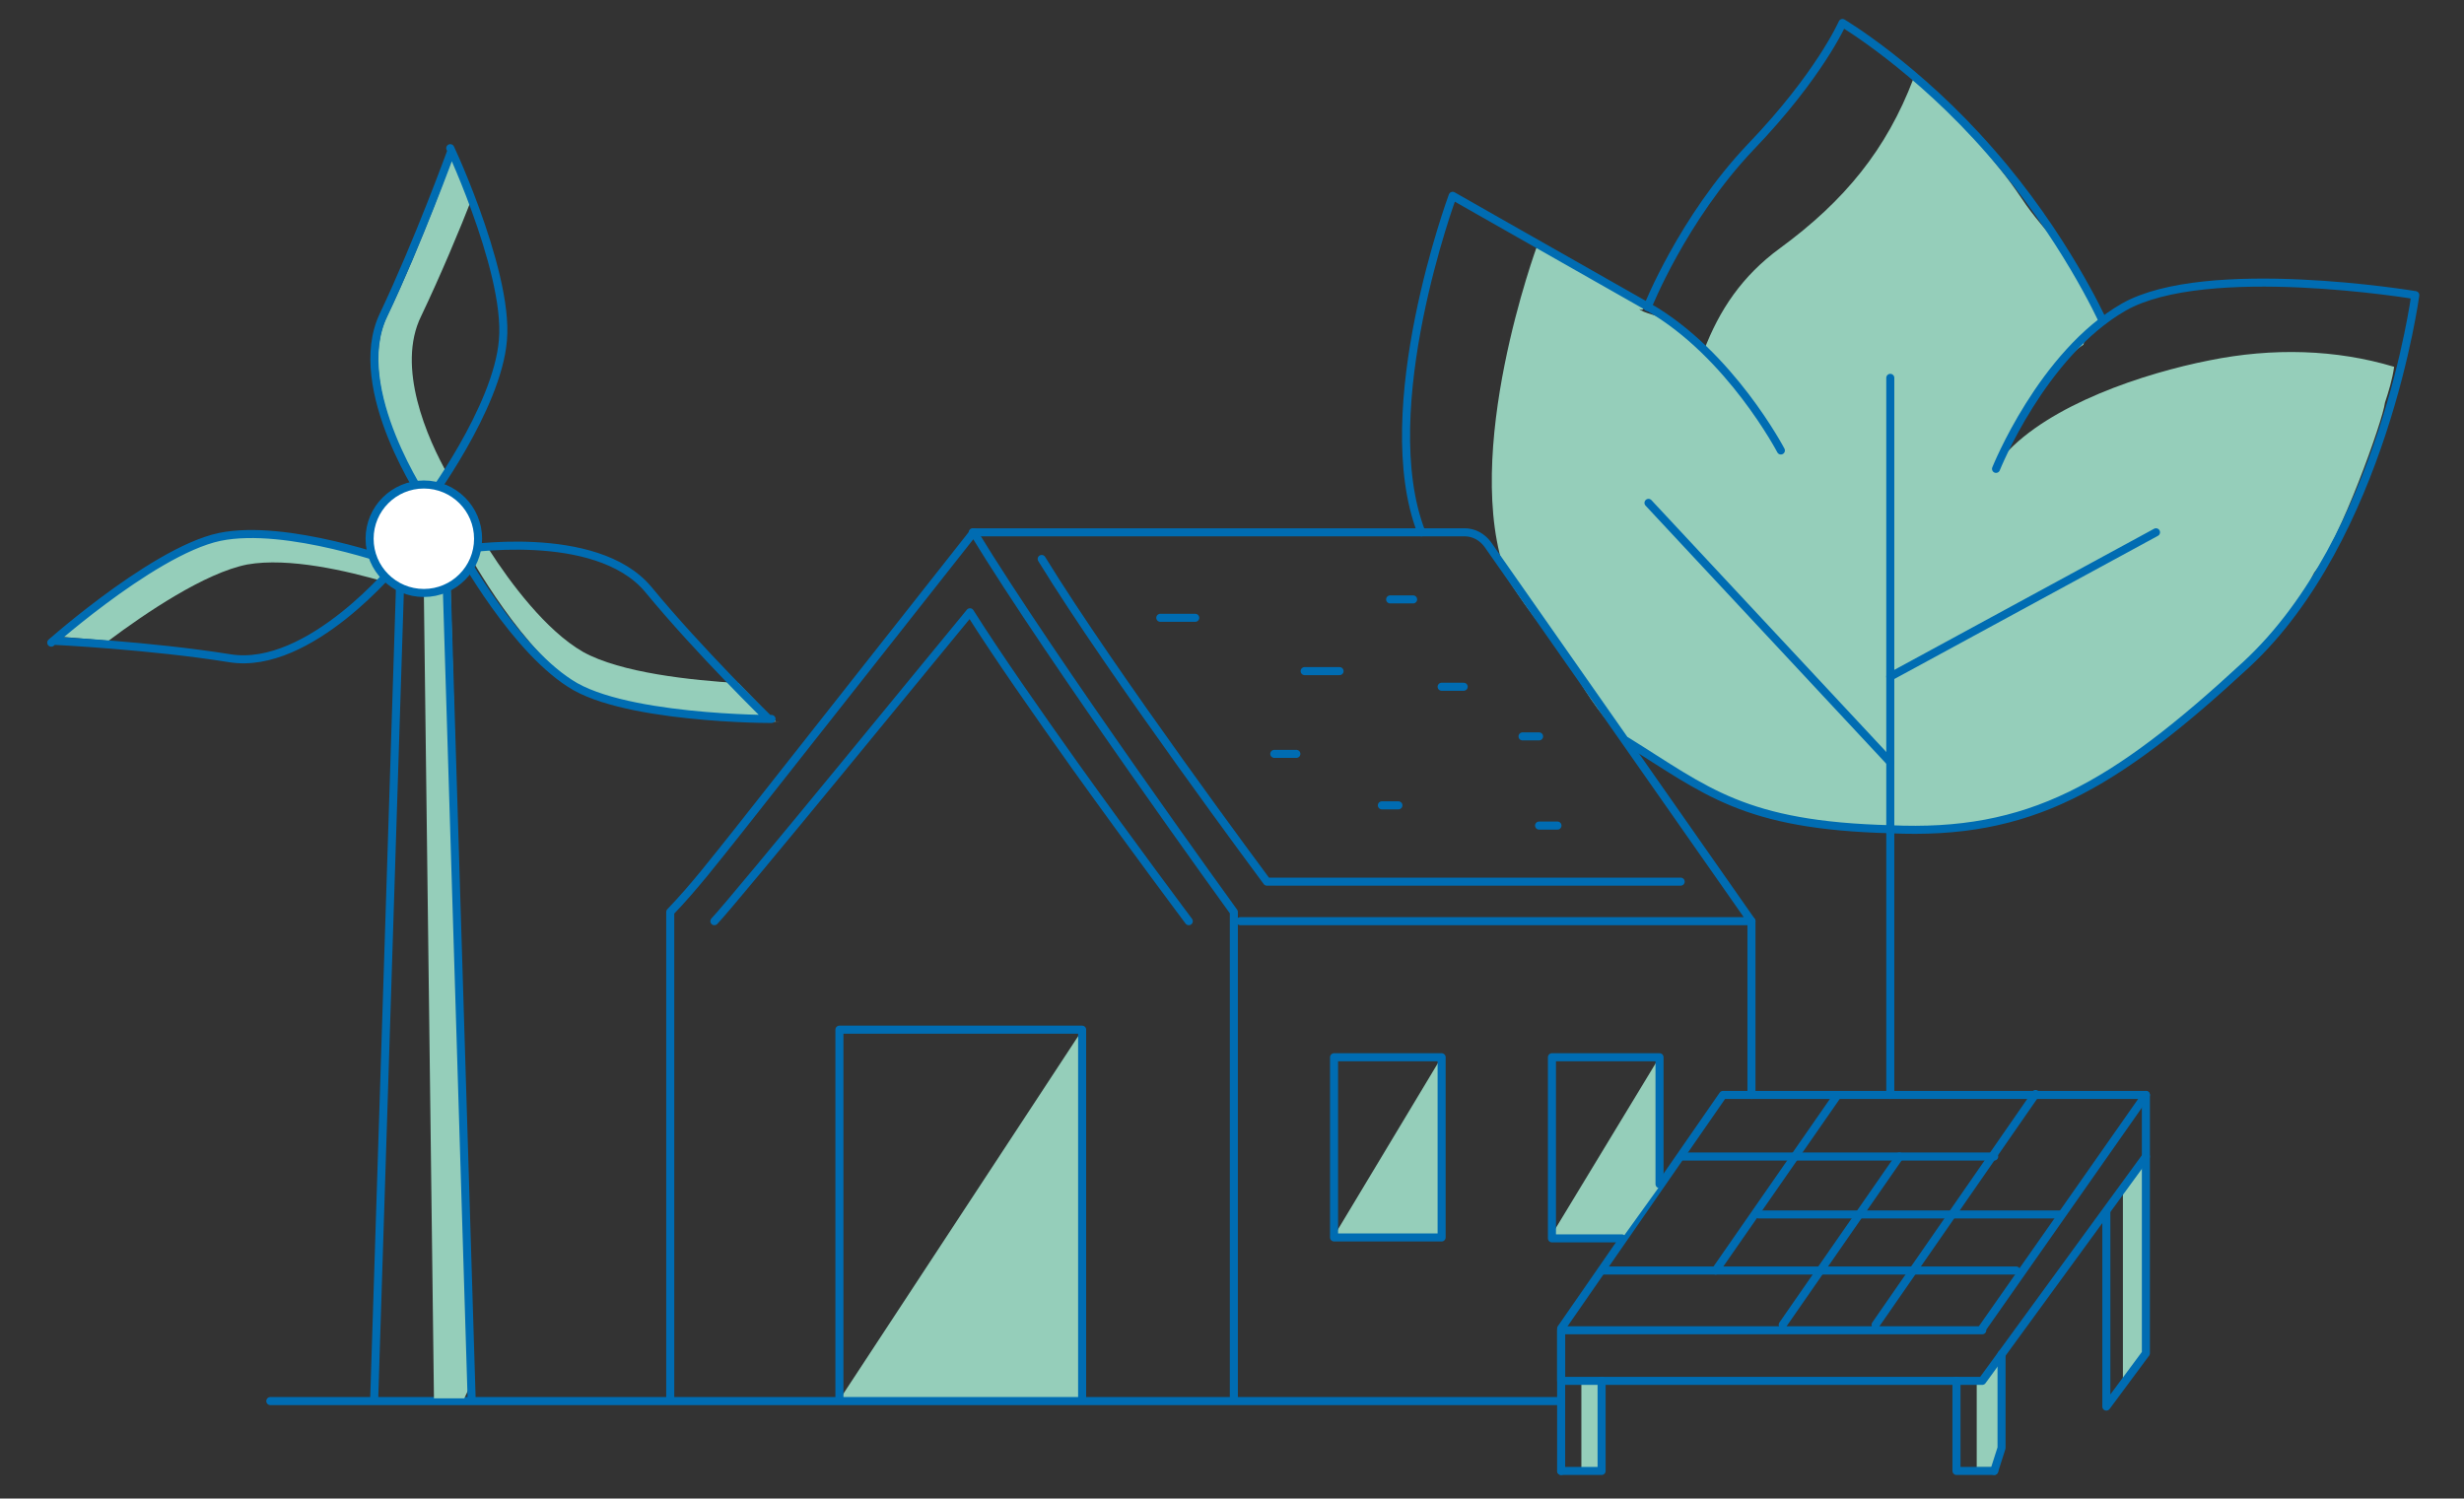 <svg data-global-elvn="enableViewport, disableClick, none, startInvisible, notResponsive, 0, notLoop, 500" viewBox="-195 129 268 163" xmlns="http://www.w3.org/2000/svg"><rect x="-195" y="129" width="268" height="163" fill="#333333" stroke="none"/><g class="elvn-layer" data-elvn="drawLines, 0, 2500, #3071a9, 0.5, notRandom" xmlns="http://www.w3.org/2000/svg"><rect x="-23" y="279.2" width="2.3" height="9.8" fill="#95CEBA"/><polygon points="22.3 288.6 20 288.6 20 279.3 22.3 277.4" fill="#95CEBA"/><polygon points="38.2 276 35.9 279.3 35.9 257.7 38.2 255.8" fill="#95CEBA"/><polyline points="-25.2 289 -20.8 289 -20.8 279.2" fill="none" stroke="#006CB2" stroke-linecap="round" stroke-linejoin="round" stroke-miterlimit="10" stroke-width=".875"/><polyline points="17.8 279.2 17.8 289 21.9 289" fill="none" stroke="#006CB2" stroke-linecap="round" stroke-linejoin="round" stroke-miterlimit="10" stroke-width=".875"/><polyline points="38.4 254.8 38.4 276.2 34.1 282 34.1 260.9" fill="none" stroke="#006CB2" stroke-linecap="round" stroke-linejoin="round" stroke-miterlimit="10" stroke-width=".875"/><polyline points="38.4 248.1 38.4 254.8 20.6 279.2 -25.2 279.2 -25.2 273.7 20.6 273.7" fill="none" stroke="#006CB2" stroke-linecap="round" stroke-linejoin="round" stroke-miterlimit="10" stroke-width=".875"/><line x1="9" x2="26.4" y1="273.1" y2="248" fill="none" stroke="#006CB2" stroke-linecap="round" stroke-linejoin="round" stroke-miterlimit="10" stroke-width=".875"/><line x1="-1.1" x2="11.6" y1="273.1" y2="254.8" fill="none" stroke="#006CB2" stroke-linecap="round" stroke-linejoin="round" stroke-miterlimit="10" stroke-width=".875"/><line x1="-8.4" x2="4.8" y1="267.2" y2="248.2" fill="none" stroke="#006CB2" stroke-linecap="round" stroke-linejoin="round" stroke-miterlimit="10" stroke-width=".875"/><line x1="-20.7" x2="24.3" y1="267.2" y2="267.2" fill="none" stroke="#006CB2" stroke-linecap="round" stroke-linejoin="round" stroke-miterlimit="10" stroke-width=".875"/><line x1="-3.7" x2="29.1" y1="261.1" y2="261.1" fill="none" stroke="#006CB2" stroke-linecap="round" stroke-linejoin="round" stroke-miterlimit="10" stroke-width=".875"/><line x1="-11.9" x2="21.9" y1="254.8" y2="254.8" fill="none" stroke="#006CB2" stroke-linecap="round" stroke-linejoin="round" stroke-miterlimit="10" stroke-width=".875"/><polyline points="-25.2 289 -25.2 273.5 -7.6 248.1 38.4 248.1 20.6 273.5" fill="none" stroke="#006CB2" stroke-linecap="round" stroke-linejoin="round" stroke-miterlimit="10" stroke-width=".875"/><polyline points="21.9 289 22.7 286.5 22.7 276.3" fill="none" stroke="#006CB2" stroke-linecap="round" stroke-linejoin="round" stroke-miterlimit="10" stroke-width=".875"/></g><g class="elvn-layer" data-elvn="drawLines, 0, 2500, #3071a9, 0.5, notRandom" xmlns="http://www.w3.org/2000/svg"><path d="M45.3 168.2c-7.1 1.4-17.4 4.8-22.3 10.3-.1.1-.1.2-.2.3-.2.1-.4.2-.5.3-.5.3 2.9-5 4.8-8.5 1.6-1.3 2.8-3 4.5-4.1.1-.3.1-.5.2-.7-.2.1-.4.2-.7.3 1-.7 2-1.5 3.1-2.2-.1 0-.2.1-.3.1s-.1.1-.2.1c-.2-.8-.5-1.6-.8-2.4-1.8-4.3-5.5-7.3-8-11.1-1.9-2.8-2.4-3.2-4.6-6-2-2.6-7.4-7.8-7.2-7-2.9 7.6-7.4 13.2-14.5 18.4-4.1 3-6.6 6.7-8.3 11.2-1.5-1.2-3.1-2.4-4.4-3.5-.2-.3-2.4-.7-2.6-1.1.6.4.6-.6.4-.4-2.1-1.8-4.6-2.9-7.1-4.3-1.5-.8-4.4-2.2-4.4-2.2s-8.4 22.7-3.3 36.1c0 0 3.2 5.2 5.7 7.4 2.9 5.4 6 10.7 11.9 13.5.4.2 1.5.7 2 .9 4.7 3.7 14.2 5.8 23.8 5.6 5.4.5 11-.8 16.2-3.3 5.8-1.5 18.4-11.9 18.8-13 3.9-3.4 7.3-7.2 9.4-11.6 2.8-3.5 7.5-16.6 7.7-18.5.4-1.2.8-2.5 1-3.9-6.3-1.9-13.2-2.1-20.1-.7" fill="#95CEBA"/><line x1="-15.7" x2="10.6" y1="183.7" y2="211.9" fill="none" stroke="#006CB2" stroke-linecap="round" stroke-linejoin="round" stroke-miterlimit="10" stroke-width=".875"/><line x1="39.5" x2="10.6" y1="186.9" y2="202.6" fill="none" stroke="#006CB2" stroke-linecap="round" stroke-linejoin="round" stroke-miterlimit="10" stroke-width=".875"/><line x1="10.6" x2="10.6" y1="170.1" y2="248.1" fill="none" stroke="#006CB2" stroke-linecap="round" stroke-linejoin="round" stroke-miterlimit="10" stroke-width=".875"/><path d="M-18.1 209.6c8.7 5.4 12.7 9.2 28.8 9.6M22.1 180s5-12.5 13.9-17.6c9-5.1 31.7-1.3 31.7-1.3s-3.5 26.4-18.4 40.2c-14.5 13.4-23.6 18.6-38.7 17.9M-1.3 178s-5.5-10.5-14.4-15.6c-9-5.1-21.3-12.1-21.3-12.1s-8.6 23.2-3.4 36.6" fill="none" stroke="#006CB2" stroke-linecap="round" stroke-linejoin="round" stroke-miterlimit="10" stroke-width=".875"/><path d="M-15.8 162.4s3.8-9.6 11.2-17.4c7.5-7.8 10-13.5 10-13.5s8.1 4.8 16.1 14c8 9.1 12.2 18.4 12.2 18.4" fill="none" stroke="#006CB2" stroke-linecap="round" stroke-linejoin="round" stroke-miterlimit="10" stroke-width=".875"/></g><g class="elvn-layer" data-elvn="drawLines, 0, 2500, #3071a9, 0.5, notRandom" xmlns="http://www.w3.org/2000/svg"><polygon points="-14.4 257.9 -14.4 243.8 -26.4 263.6 -18.5 263.6" fill="#95CEBA"/><polyline points="-103.6 281.1 -77.2 240.9 -77.2 281.1" fill="#95CEBA"/><polyline points="-50 263.6 -38.1 243.8 -38.1 263.6" fill="#95CEBA"/><line x1="-25.2" x2="-165.6" y1="281.4" y2="281.4" fill="none" stroke="#006CB2" stroke-linecap="round" stroke-linejoin="round" stroke-miterlimit="10" stroke-width=".875"/><line x1="-4.5" x2="-4.5" y1="229.2" y2="248.1" fill="none" stroke="#006CB2" stroke-linecap="round" stroke-linejoin="round" stroke-miterlimit="10" stroke-width=".875"/><polyline points="-103.7 281.2 -103.7 241 -77.3 241 -77.3 281.2" fill="none" stroke="#006CB2" stroke-linecap="round" stroke-linejoin="round" stroke-miterlimit="10" stroke-width=".875"/><path d="M-89.5 195.6c2.9 4.6 7.3 10.9 11.5 16.8M-78 212.4c6.3 8.8 12.3 16.8 12.3 16.8M-89.5 195.6c-2 2.4-25.6 31.3-27.8 33.6M-81.7 189.8c7.6 12.4 24.5 35.1 24.5 35.1h45" fill="none" stroke="#006CB2" stroke-linecap="round" stroke-linejoin="round" stroke-miterlimit="10" stroke-width=".875"/><path d="M-89.1 186.9c8.6 14.1 28.3 41.3 28.3 41.3v53M-89.1 186.9c-8.6 10.9-17.1 21.7-25.7 32.6-2.4 3-4.7 6-7.3 8.7v53" fill="none" stroke="#006CB2" stroke-linecap="round" stroke-linejoin="round" stroke-miterlimit="10" stroke-width=".875"/><path d="M-60.1 229.2h55.6l-28.7-41c-.6-.8-1.5-1.3-2.5-1.3h-53.5" fill="none" stroke="#006CB2" stroke-linecap="round" stroke-linejoin="round" stroke-miterlimit="10" stroke-width=".875"/><polyline points="-14.5 257.8 -14.5 244 -26.2 244 -26.2 263.7 -18.6 263.7" fill="none" stroke="#006CB2" stroke-linecap="round" stroke-linejoin="round" stroke-miterlimit="10" stroke-width=".875"/><rect x="-49.9" y="244" width="11.7" height="19.6" fill="none" stroke="#006CB2" stroke-linecap="round" stroke-linejoin="round" stroke-miterlimit="10" stroke-width=".875"/><line x1="-27.6" x2="-25.6" y1="218.8" y2="218.8" fill="none" stroke="#006CB2" stroke-linecap="round" stroke-linejoin="round" stroke-miterlimit="10" stroke-width=".875"/><line x1="-29.4" x2="-27.6" y1="209.1" y2="209.1" fill="none" stroke="#006CB2" stroke-linecap="round" stroke-linejoin="round" stroke-miterlimit="10" stroke-width=".875"/><line x1="-44.7" x2="-42.9" y1="216.6" y2="216.6" fill="none" stroke="#006CB2" stroke-linecap="round" stroke-linejoin="round" stroke-miterlimit="10" stroke-width=".875"/><line x1="-43.8" x2="-41.3" y1="194.2" y2="194.2" fill="none" stroke="#006CB2" stroke-linecap="round" stroke-linejoin="round" stroke-miterlimit="10" stroke-width=".875"/><line x1="-38.2" x2="-35.8" y1="203.7" y2="203.7" fill="none" stroke="#006CB2" stroke-linecap="round" stroke-linejoin="round" stroke-miterlimit="10" stroke-width=".875"/><line x1="-56.4" x2="-54" y1="211" y2="211" fill="none" stroke="#006CB2" stroke-linecap="round" stroke-linejoin="round" stroke-miterlimit="10" stroke-width=".875"/><line x1="-53.1" x2="-49.3" y1="202" y2="202" fill="none" stroke="#006CB2" stroke-linecap="round" stroke-linejoin="round" stroke-miterlimit="10" stroke-width=".875"/><line x1="-68.8" x2="-65" y1="196.2" y2="196.2" fill="none" stroke="#006CB2" stroke-linecap="round" stroke-linejoin="round" stroke-miterlimit="10" stroke-width=".875"/></g><g class="elvn-layer" data-elvn="drawLines, 0, 2500, #3071a9, 0.5, notRandom" xmlns="http://www.w3.org/2000/svg"><polyline points="-148.9 193.4 -147.8 281.1 -144.5 281.1 -143.6 279.2 -146 193" fill="#95CEBA"/><path d="M-149.2 163.4c2.1-4.4 4.2-9.4 5.6-13-.9-2.3-1.7-4.1-2-4.8 0 0-3.5 9.9-7.3 17.8s4.7 20.4 4.7 20.4.9-1.2 2-3c-2.4-4.2-5.7-11.9-3-17.4M-145.7 145.5c-.2-.3-.2-.4 0 0" fill="#95CEBA"/><polyline points="-145.7 145.5 -145.7 145.5 -145.7 145.5" fill="#95CEBA"/><path d="M-110.6 207.5s-1.7-1.7-4.1-4.2c-5-.3-12.8-1.1-16.9-3.4-4-2.3-7.9-7.5-10.2-11.1-1.4.1-2.3.3-2.3.3s6.1 11.2 12.5 14.9c6.7 3.8 23.8 3.5 21 3.5M-189.1 198.2s2.4.2 5.9.5c4-3 10.5-7.4 15.1-8.3 4.5-.8 10.9.7 15 1.9 1-1 1.6-1.7 1.6-1.7s-11.9-4.6-19.2-3.3c-7.8 1.4-20.6 12.8-18.4 10.9" fill="#95CEBA"/><path d="M-148.6 183.7s-8.5-12.4-4.7-20.4 7.4-17.9 7.4-17.9c-1.2-2.6 6.3 12.8 5.6 20.6-.6 7.4-8.3 17.7-8.3 17.7M-151.8 190.3s-9.5 11.7-18.2 10.3-19.2-1.9-19.2-1.9c-2.1 1.9 10.5-9.7 18.1-11.3 7.3-1.5 19.3 2.9 19.3 2.9M-145 188.8s14.8-2.5 20.5 4.3c5.6 6.8 13.1 14.1 13.1 14.1 2.9 0-14.2.3-21-3.5-6.5-3.7-12.6-14.9-12.6-14.9" fill="none" stroke="#006CB2" stroke-linecap="round" stroke-linejoin="round" stroke-miterlimit="10" stroke-width=".875"/><path d="M-143.1 187.6c0 3.2-2.6 5.9-5.9 5.9-3.2 0-5.9-2.6-5.9-5.9s2.6-5.9 5.9-5.9c3.3.1 5.9 2.7 5.9 5.9" fill="#fff"/><circle cx="-148.9" cy="187.6" r="5.9" fill="none" stroke="#006CB2" stroke-linecap="round" stroke-linejoin="round" stroke-miterlimit="10" stroke-width=".875"/><line x1="-146.4" x2="-143.7" y1="193" y2="281.2" fill="none" stroke="#006CB2" stroke-linecap="round" stroke-linejoin="round" stroke-miterlimit="10" stroke-width=".875"/><line x1="-151.5" x2="-154.3" y1="193" y2="281.2" fill="none" stroke="#006CB2" stroke-linecap="round" stroke-linejoin="round" stroke-miterlimit="10" stroke-width=".875"/></g></svg>